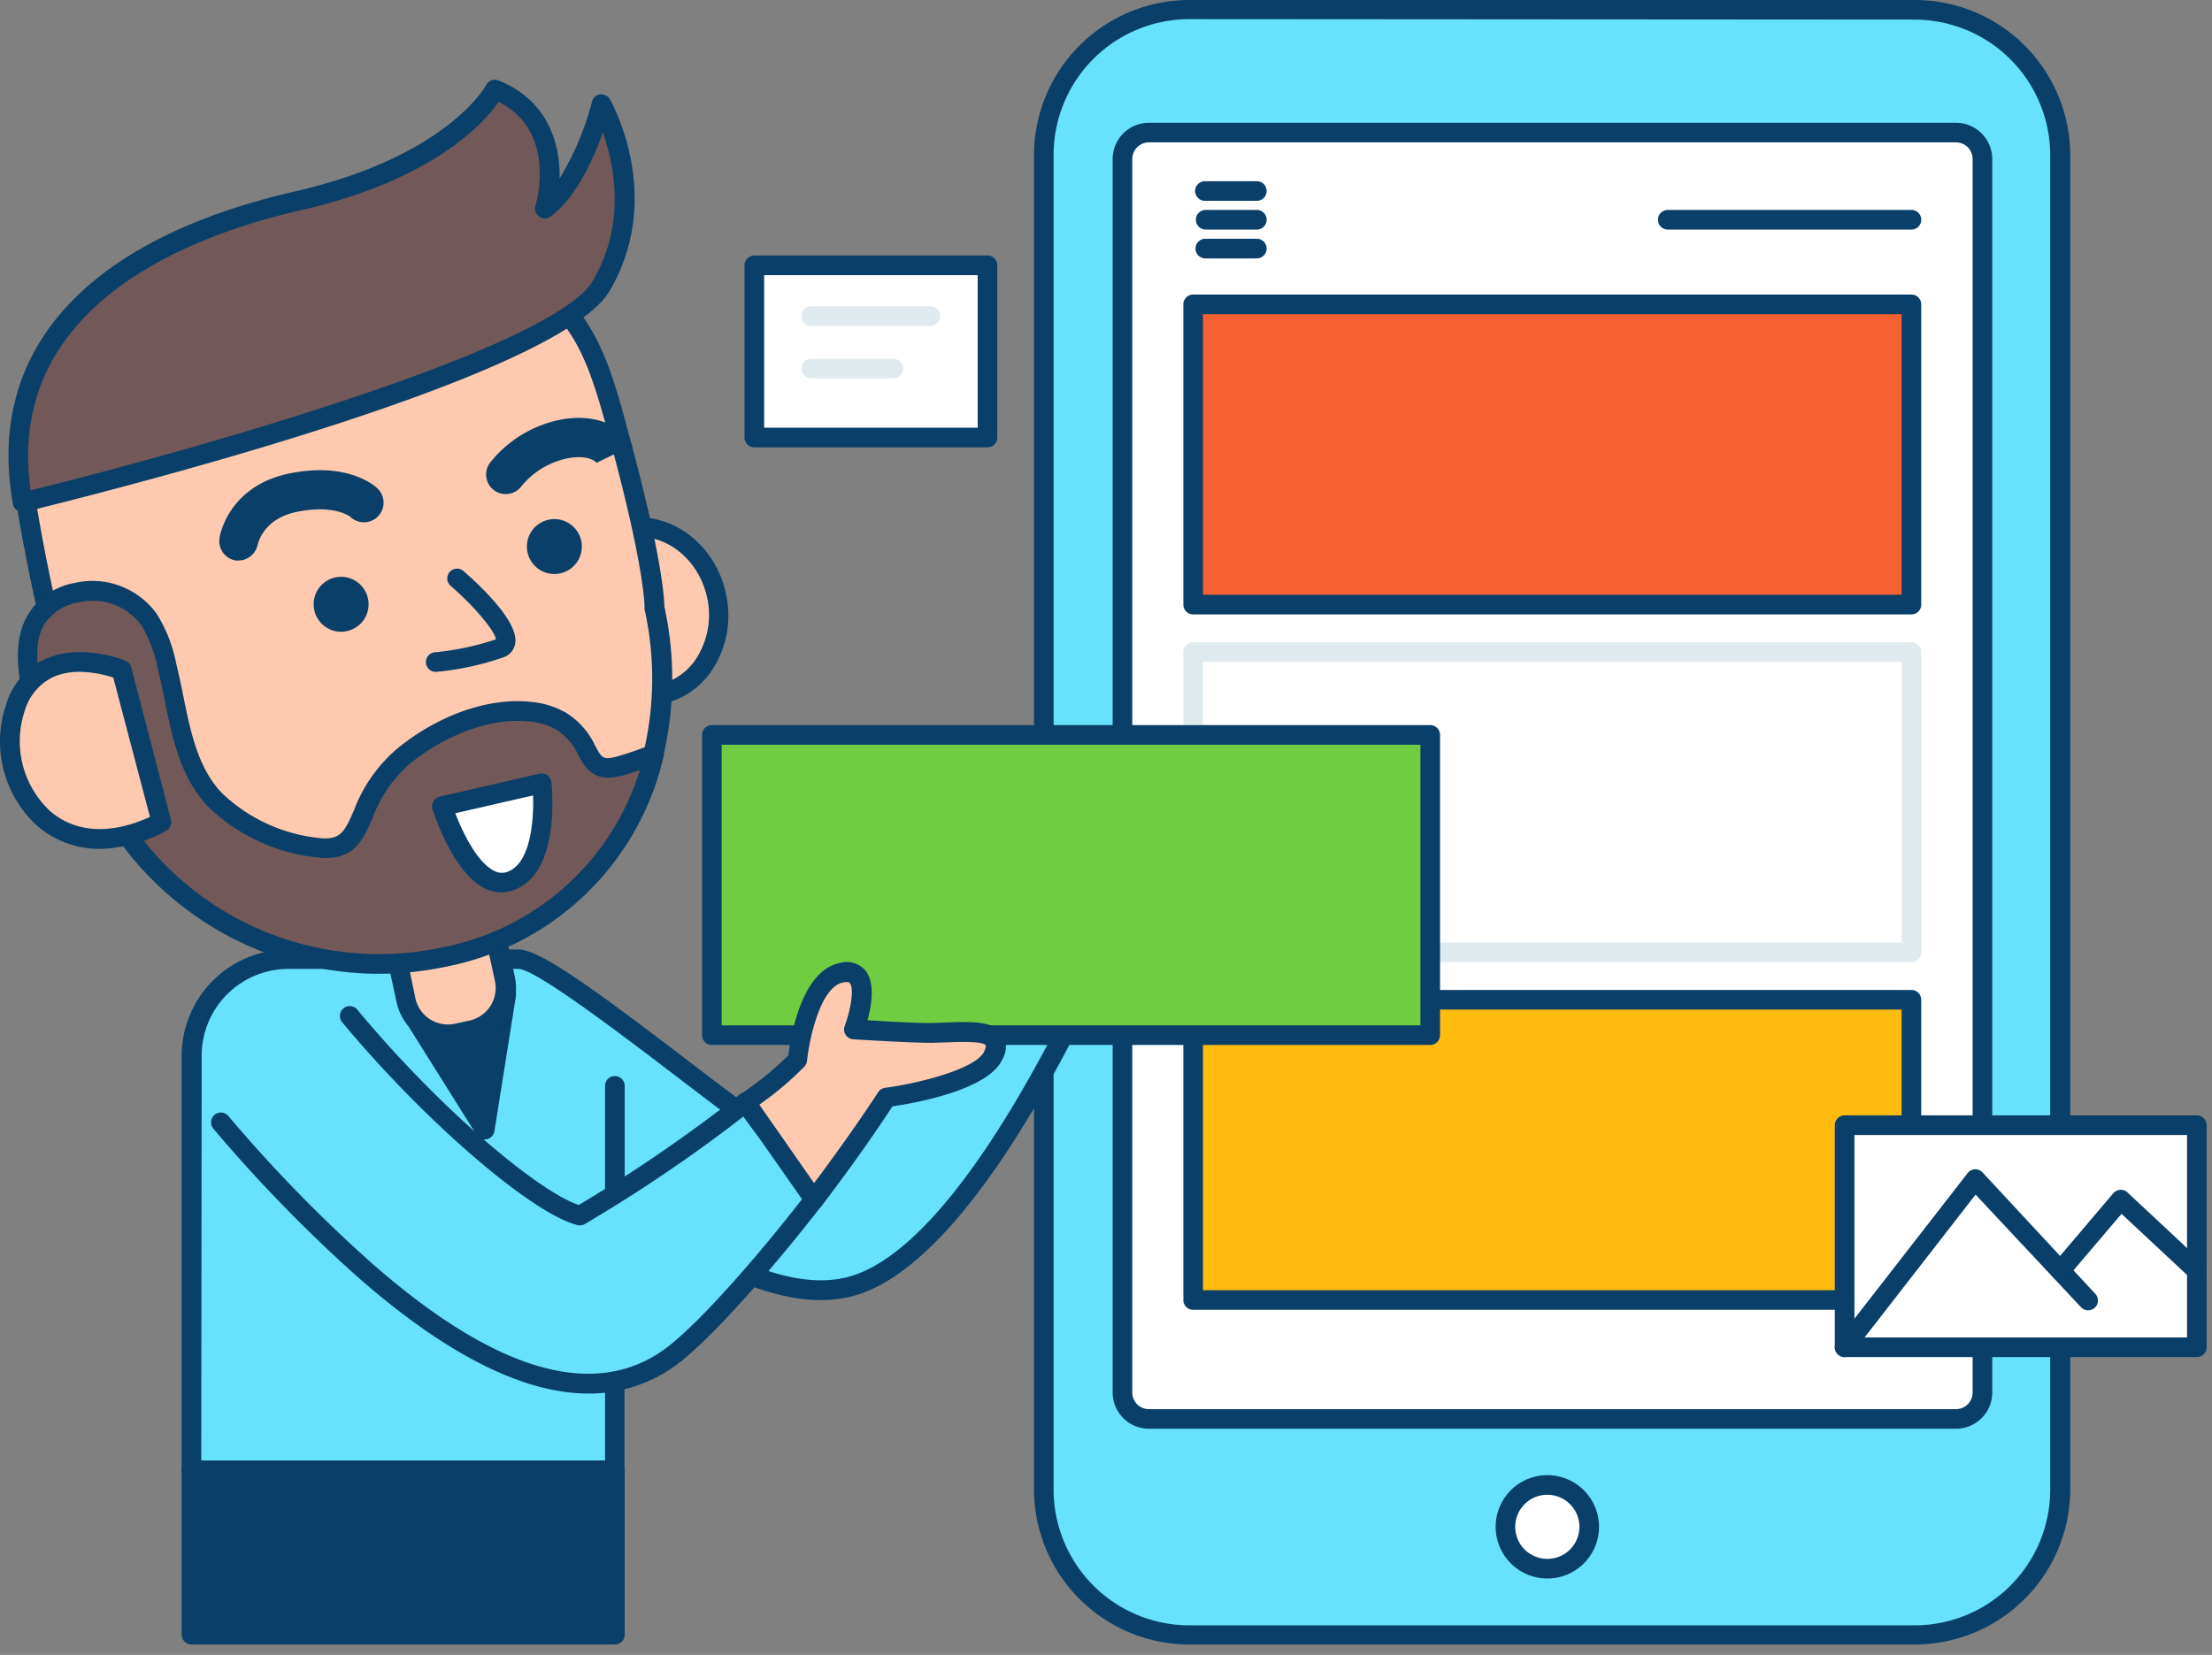<svg xmlns="http://www.w3.org/2000/svg" width="151" height="113" fill="none">
    <rect width="100%" height="100%" fill="#808080" stroke="none"/>
    <path d="M130.723.636H81.209c-5.483 0-9.929 4.446-9.929 9.93v91.125c0 5.484 4.446 9.93 9.93 9.93h49.513c5.483 0 9.929-4.446 9.929-9.93V10.566c0-5.484-4.446-9.93-9.929-9.93Z"
          fill="#68E1FD"/>
    <path d="M130.723 112.29H81.209a10.602 10.602 0 0 1-7.508-3.099 10.608 10.608 0 0 1-3.117-7.5V10.599A10.613 10.613 0 0 1 81.183 0h49.513a10.613 10.613 0 0 1 10.626 10.599v91.125a10.617 10.617 0 0 1-10.599 10.566ZM81.209 1.306a9.273 9.273 0 0 0-9.286 9.293v91.125a9.274 9.274 0 0 0 9.26 9.26h49.513a9.267 9.267 0 0 0 9.26-9.26V10.599a9.268 9.268 0 0 0-9.26-9.26L81.21 1.306Z"
          fill="#093F68"/>
    <path d="M133.508 9.052H78.431c-.999 0-1.808.81-1.808 1.808v84.222c0 .999.81 1.808 1.808 1.808h55.077c.998 0 1.808-.81 1.808-1.808V10.86c0-.998-.81-1.808-1.808-1.808Z"
          fill="#fff"/>
    <path d="M133.521 97.56H78.424a2.478 2.478 0 0 1-2.47-2.477V10.86a2.478 2.478 0 0 1 2.47-2.477h55.097a2.479 2.479 0 0 1 2.478 2.477v84.223a2.476 2.476 0 0 1-2.478 2.477ZM78.424 9.722a1.138 1.138 0 0 0-1.131 1.138v84.223a1.138 1.138 0 0 0 1.131 1.138h55.097a1.138 1.138 0 0 0 1.138-1.138V10.86a1.136 1.136 0 0 0-1.138-1.138H78.424Z"
          fill="#093F68"/>
    <path d="M130.482 65.696H81.451a.67.67 0 0 1-.67-.67V44.526a.67.67 0 0 1 .67-.67h49.031a.67.67 0 0 1 .669.67v20.502a.667.667 0 0 1-.669.67ZM82.12 64.357h47.692V45.195H82.12v19.162Z"
          fill="#DFEAEF"/>
    <path d="M105.628 107.114a2.859 2.859 0 1 0 0-5.718 2.859 2.859 0 0 0 0 5.718Z" fill="#fff"/>
    <path d="M105.628 107.784a3.525 3.525 0 0 1-3.26-2.179 3.528 3.528 0 1 1 3.26 2.179Zm0-5.718a2.185 2.185 0 0 0-2.023 1.351 2.185 2.185 0 0 0 1.596 2.985 2.182 2.182 0 0 0 2.247-.931 2.185 2.185 0 0 0-.274-2.762 2.193 2.193 0 0 0-1.546-.643Z"
          fill="#093F68"/>
    <path d="M130.488 20.783H81.451v20.501h49.037V20.783Z" fill="#F56132"/>
    <path d="M130.482 41.954H81.451a.67.67 0 0 1-.67-.67V20.783a.67.67 0 0 1 .67-.67h49.031a.67.67 0 0 1 .669.67v20.501a.663.663 0 0 1-.196.474.67.67 0 0 1-.473.196Zm-48.362-1.34h47.692V21.453H82.12v19.163Z"
          fill="#093F68"/>
    <path d="M130.488 68.267H81.451V88.77h49.037V68.267Z" fill="#FFBC0E"/>
    <path d="M130.482 89.438H81.451a.67.67 0 0 1-.67-.67v-20.5a.67.67 0 0 1 .67-.67h49.031a.67.67 0 0 1 .669.67v20.5a.668.668 0 0 1-.669.67ZM82.12 88.1h47.692V68.937H82.12v19.162ZM85.796 13.712H82.28a.67.67 0 1 1 0-1.339h3.515a.67.67 0 0 1 0 1.34ZM85.796 15.674H82.28a.67.67 0 0 1 0-1.339h3.515a.67.67 0 1 1 0 1.34ZM85.796 17.643H82.28a.67.67 0 1 1 0-1.34h3.515a.67.67 0 0 1 0 1.34ZM130.482 15.674H113.85a.667.667 0 0 1-.67-.67.668.668 0 0 1 .67-.669h16.632a.67.67 0 0 1 0 1.34Z"
          fill="#093F68"/>
    <path d="M71.682 61.083c-2.518-1.225-3.623.127-4.854 2.678-3.114 6.367-9.227 13.9-11.256 15.54-2.477-.63-17.689-13.786-20.2-13.786H19.698a6.594 6.594 0 0 0-6.602 6.602v28.315h28.905V81.986l.294.194c6.167 4.058 10.439 5.906 13.78 5.906.59.004 1.178-.06 1.754-.188C63.8 86.56 69.94 76.282 74.039 67.872a5.076 5.076 0 0 0-2.357-6.79Z"
          fill="#68E1FD"/>
    <path d="M41.974 101.075H13.07a.672.672 0 0 1-.67-.67V72.09a7.279 7.279 0 0 1 7.298-7.258h15.7c1.507 0 5.505 2.966 11.905 7.854 3.221 2.45 6.83 5.21 8.162 5.839 2.096-1.915 7.747-8.845 10.793-15.072 1.145-2.357 2.538-4.52 5.739-2.953a5.745 5.745 0 0 1 2.604 7.68c-4.165 8.537-10.438 19.009-16.665 20.388-3.663.817-8.202-.75-15.306-5.357v17.174a.674.674 0 0 1-.4.633.669.669 0 0 1-.256.057Zm-28.235-1.34h27.565V81.987a.669.669 0 0 1 1.045-.556l.281.195c7.17 4.686 11.617 6.38 15.031 5.624 4.513-1.004 9.963-7.807 15.755-19.671a4.412 4.412 0 0 0-2.009-5.893c-1.8-.877-2.618-.395-3.957 2.337-3.093 6.334-9.266 14.02-11.436 15.775a.67.67 0 0 1-.589.127c-1.178-.301-4.164-2.544-8.938-6.187-3.957-3.02-9.93-7.579-11.095-7.579H19.698a5.932 5.932 0 0 0-5.932 5.932l-.027 27.646Z"
          fill="#093F68"/>
    <path d="m28.175 69.338 4.88 7.794 1.467-9.213-6.347 1.42Z" fill="#093F68"/>
    <path d="M33.089 77.802a.67.67 0 0 1-.562-.315l-4.888-7.794a.668.668 0 0 1 .422-1.004l6.347-1.426a.668.668 0 0 1 .603.167.67.67 0 0 1 .207.596l-1.466 9.213a.67.67 0 0 1-.663.563Zm-3.81-8.035 3.428 5.477 1.031-6.475-4.459.998ZM41.974 82.656a.67.67 0 0 1-.67-.67v-7.84a.67.67 0 1 1 1.34 0v7.84a.67.67 0 0 1-.67.67ZM41.98 100.405H13.07v11.222h28.91v-11.222Z"
          fill="#093F68"/>
    <path d="M41.974 112.29H13.07a.672.672 0 0 1-.67-.67v-11.215a.67.67 0 0 1 .67-.67h28.904a.67.67 0 0 1 .67.67v11.215a.671.671 0 0 1-.67.67Zm-28.235-1.339h27.565v-9.876H13.74v9.876Z"
          fill="#093F68"/>
    <path d="M97.633 50.183H48.596v20.501h49.038V50.183Z" fill="#70CC40"/>
    <path d="M97.633 71.354H48.596a.67.67 0 0 1-.67-.67V50.183a.67.67 0 0 1 .67-.67h49.038a.67.67 0 0 1 .669.67v20.501a.67.67 0 0 1-.67.67Zm-48.368-1.34h47.699V50.853H49.265v19.163Z"
          fill="#093F68"/>
    <path d="M15.078 76.636A100.248 100.248 0 0 0 24.88 86.68c5.899 5.182 11.008 7.78 15.286 7.78a9.334 9.334 0 0 0 6.12-2.23c2.758-2.276 6.956-7.291 9.286-10.344-.823-1.868-4.278-5.799-4.686-6.649a103.522 103.522 0 0 1-11.33 7.707C36.612 82.22 29.394 76 23.837 69.31"
          fill="#68E1FD"/>
    <path d="M40.166 95.156c-4.439 0-9.728-2.678-15.728-7.94a100.344 100.344 0 0 1-9.875-10.15.67.67 0 1 1 1.03-.858 98.57 98.57 0 0 0 9.73 9.996c8.703 7.66 15.653 9.575 20.541 5.538 2.444-2.009 6.274-6.482 8.925-9.91-.85-1.378-1.79-2.7-2.812-3.957a37.457 37.457 0 0 1-1.232-1.633 103.623 103.623 0 0 1-10.82 7.338.67.67 0 0 1-.495.073c-3.107-.763-10.472-7.103-16.07-13.852a.67.67 0 1 1 1.032-.858c5.738 6.91 12.42 12.44 15.118 13.338 3.82-2.279 7.49-4.8 10.987-7.546a.67.67 0 0 1 1.025.261c.46.713.96 1.4 1.5 2.056a29.903 29.903 0 0 1 3.153 4.593.669.669 0 0 1-.08.67c-1.942 2.53-6.395 7.967-9.374 10.451a10.043 10.043 0 0 1-6.555 2.39Z"
          fill="#093F68"/>
    <path d="M55.572 81.913c3.18-4.205 4.955-6.983 4.955-6.983s6.401-.858 7.298-2.88c.897-2.022-2.109-1.54-4.211-1.526-1.634 0-5.303-.241-5.303-.241s1.607-4.346-.857-3.87c-2.464.475-3.013 5.952-3.013 5.952a22.092 22.092 0 0 1-3.522 2.9l4.653 6.648Z"
          fill="#FFC9B0"/>
    <path d="M55.572 82.582a.67.67 0 0 1-.535-.288l-4.654-6.648a.671.671 0 0 1-.006-.752.672.672 0 0 1 .187-.186 22.118 22.118 0 0 0 3.254-2.645c.148-1.212.877-5.798 3.522-6.307a1.667 1.667 0 0 1 1.714.49c.71.83.442 2.41.167 3.42 1.179.074 3.301.201 4.4.188l1.017-.034c1.634-.06 3.174-.12 3.796.797a1.681 1.681 0 0 1 0 1.7c-.924 2.097-5.898 2.994-7.512 3.228-.515.79-2.203 3.348-4.814 6.77a.67.67 0 0 1-.536.267Zm-3.736-7.15 3.736 5.356c2.78-3.723 4.36-6.18 4.373-6.207a.669.669 0 0 1 .475-.301c2.504-.335 6.26-1.34 6.77-2.491.133-.301.1-.409.1-.409-.201-.3-1.842-.234-2.632-.207l-1.058.033c-1.62 0-5.202-.234-5.356-.24a.67.67 0 0 1-.62-.599.669.669 0 0 1 .037-.306c.409-1.098.67-2.577.342-2.939-.08-.094-.315-.067-.442-.04-1.614.315-2.343 4.07-2.47 5.356a.73.73 0 0 1-.168.382 22.33 22.33 0 0 1-3.087 2.611Z"
          fill="#093F68"/>
    <path d="m26.89 64.431 6.728-1.453.841 3.894a2.94 2.94 0 0 1-2.252 3.493l-.989.214a2.94 2.94 0 0 1-3.493-2.252l-.841-3.894.006-.002Z"
          fill="#FFC9B0"/>
    <path d="M30.598 71.293a3.603 3.603 0 0 1-3.521-2.839l-.844-3.896a.67.67 0 0 1 .515-.79l6.763-1.467a.669.669 0 0 1 .691.276.67.67 0 0 1 .106.24l.837 3.89a3.603 3.603 0 0 1-2.759 4.285l-1.018.221c-.253.054-.51.08-.77.08Zm-2.912-6.36.67 3.234a2.27 2.27 0 0 0 2.677 1.74l1.018-.22a2.277 2.277 0 0 0 1.741-2.679l-.703-3.234-5.403 1.159Z"
          fill="#093F68"/>
    <path d="M45.077 47.423c2.798-.605 4.518-3.63 3.843-6.756-.676-3.126-3.491-5.17-6.289-4.566-2.797.604-4.518 3.628-3.842 6.755.675 3.126 3.49 5.17 6.288 4.567Z"
          fill="#FFC9B0"/>
    <path d="M44.076 48.187a5.67 5.67 0 0 1-3.347-1.118 6.937 6.937 0 0 1-1.915-8.878 5.535 5.535 0 0 1 3.649-2.752c3.153-.67 6.334 1.594 7.084 5.075a6.776 6.776 0 0 1-.67 4.801 5.45 5.45 0 0 1-4.807 2.872h.006Zm-.455-11.53c-.286 0-.57.029-.85.088a4.264 4.264 0 0 0-2.786 2.109 5.617 5.617 0 0 0 1.547 7.13 4.132 4.132 0 0 0 6.187-1.339 5.49 5.49 0 0 0 .549-3.856c-.53-2.43-2.518-4.131-4.647-4.131Z"
          fill="#093F68"/>
    <path d="M1.36 31.703c.89 5.732 2.677 15.775 5.55 20.562 4.974 8.249 14.783 14.944 23.5 13.063a18.199 18.199 0 0 0 14.222-13.84c.773-3.28.79-6.694.047-9.983 0 0 .094-2.457-2.337-11.382-2.43-8.925-3.79-13.612-21.76-12.648C6.715 18.192.469 26 1.359 31.703Z"
          fill="#FFC9B0"/>
    <path d="M27.518 66.292c-6.842 0-15.54-4.326-21.184-13.68-2.17-3.588-4.017-10.39-5.638-20.802-.395-2.538.476-5.27 2.444-7.7 1.969-2.43 6.977-6.769 17.408-7.365 18.614-.99 20.087 4.325 22.444 13.143 2.203 8.115 2.35 10.974 2.357 11.51.742 3.365.719 6.855-.067 10.21a18.943 18.943 0 0 1-14.73 14.342 14.79 14.79 0 0 1-3.034.342Zm-2.59-48.328c-1.34 0-2.746.047-4.313.127-7.237.388-13.23 2.879-16.43 6.836-1.734 2.13-2.498 4.493-2.163 6.649.59 3.763 2.37 15.212 5.457 20.314 4.58 7.586 14.12 14.63 22.764 12.721a17.629 17.629 0 0 0 13.713-13.344c.74-3.183.754-6.492.04-9.682a1.417 1.417 0 0 1 0-.167s.033-2.558-2.31-11.208c-2.142-7.88-3.32-12.246-16.759-12.246Z"
          fill="#093F68"/>
    <path d="M36.25 48.602c-2.418-.294-5.698.61-8.604 2.92-3.83 3.053-2.39 6.796-6.026 6.36a11.945 11.945 0 0 1-6.91-3.173c-2.377-2.357-2.605-6.133-3.388-9.254a9.26 9.26 0 0 0-1.225-3.166 4.748 4.748 0 0 0-4.854-1.842c-6.287 1.487-2.09 9.541-.837 13.19l2.731-.589.402 2.243a21.278 21.278 0 0 0 22.852 10.043 18.198 18.198 0 0 0 14.221-13.84c-.806.332-1.63.614-2.47.844-2.398.61-1.6-1.74-3.918-3.1a5.264 5.264 0 0 0-1.975-.636Z"
          fill="#725858"/>
    <path d="M25.831 66.493A21.93 21.93 0 0 1 6.977 55.64a.596.596 0 0 1-.087-.228l-.282-1.56-2.055.442a.67.67 0 0 1-.777-.435c-.167-.49-.388-1.058-.623-1.674C1.955 49.11.328 44.907 1.814 42.14a4.686 4.686 0 0 1 3.315-2.343 5.41 5.41 0 0 1 5.557 2.102 9.87 9.87 0 0 1 1.339 3.395c.174.703.328 1.446.475 2.163.502 2.504 1.031 5.088 2.732 6.775a11.302 11.302 0 0 0 6.521 2.987c1.5.174 1.768-.429 2.41-1.889a10.217 10.217 0 0 1 3.1-4.332c2.84-2.263 6.241-3.407 9.1-3.06.79.084 1.556.328 2.25.717a5.203 5.203 0 0 1 2.008 2.25c.442.823.536.997 1.4.776.81-.223 1.606-.496 2.383-.816a.67.67 0 0 1 .897.776 18.942 18.942 0 0 1-14.73 14.342 22.34 22.34 0 0 1-4.74.509ZM8.195 55.05a20.535 20.535 0 0 0 22.095 9.622A17.59 17.59 0 0 0 43.681 52.58c-.489.174-.93.308-1.305.401-1.868.476-2.444-.582-2.906-1.433a3.91 3.91 0 0 0-1.52-1.74 4.48 4.48 0 0 0-1.734-.536c-2.47-.301-5.578.763-8.108 2.772a8.979 8.979 0 0 0-2.679 3.823c-.67 1.533-1.299 2.98-3.796 2.678a12.628 12.628 0 0 1-7.305-3.347c-2.008-2.01-2.557-4.76-3.1-7.46-.154-.736-.294-1.432-.462-2.108a8.804 8.804 0 0 0-1.125-2.946 4.11 4.11 0 0 0-4.15-1.574 3.448 3.448 0 0 0-2.532 1.627c-1.171 2.23.395 6.267 1.433 8.932.16.415.315.803.442 1.165l2.163-.469a.703.703 0 0 1 .515.1.67.67 0 0 1 .281.436l.402 2.15ZM23.628 43.105a1.875 1.875 0 1 0-.791-3.664 1.875 1.875 0 0 0 .791 3.664ZM37.843 39.195a1.875 1.875 0 1 0 0-3.75 1.875 1.875 0 0 0 0 3.75Z"
          fill="#093F68"/>
    <path d="M29.775 45.878a.67.67 0 1 1-.06-1.34 18.576 18.576 0 0 0 4.137-.883c-.06-.563-1.473-2.25-3.073-3.636a.668.668 0 0 1 .128-1.12.671.671 0 0 1 .75.11c1.137.99 3.762 3.454 3.514 4.927a1.206 1.206 0 0 1-.79.944c-1.47.513-2.996.846-4.546.991l-.06.007ZM16.303 38.271a1.235 1.235 0 0 1-.22 0 1.34 1.34 0 0 1-1.099-1.506c0-.148.59-3.576 4.76-4.433 3.965-.817 5.84.83 6.027 1.025a1.34 1.34 0 0 1-1.855 1.935s-1.078-.87-3.649-.342c-2.256.469-2.618 2.056-2.678 2.236a1.339 1.339 0 0 1-1.286 1.085ZM34.522 33.738a1.339 1.339 0 0 1-1.085-2.122 8.181 8.181 0 0 1 4.935-2.98c2.865-.488 4.358.898 4.787 1.788l-2.41 1.165a.174.174 0 0 0 .033.06s-.435-.63-1.962-.368a5.504 5.504 0 0 0-3.22 1.915 1.34 1.34 0 0 1-1.078.542Z"
          fill="#093F68"/>
    <path d="M8.316 45.75s-5.564-2.303-7.238 2.578c-1.674 4.881 2.404 11.684 9.916 7.8L8.316 45.752Z" fill="#FFC9B0"/>
    <path d="M6.816 57.963a6.455 6.455 0 0 1-4.278-1.574 7.813 7.813 0 0 1-2.116-8.295A4.967 4.967 0 0 1 3.1 45c2.444-1.104 5.356.067 5.47.12a.67.67 0 0 1 .389.45l2.705 10.398a.67.67 0 0 1-.342.77 9.876 9.876 0 0 1-4.506 1.225Zm-1.38-12.086a4.426 4.426 0 0 0-1.814.355 3.71 3.71 0 0 0-1.935 2.31 6.528 6.528 0 0 0 1.728 6.836c1.727 1.493 4.137 1.634 6.822.402l-2.504-9.514a7.632 7.632 0 0 0-2.296-.389Z"
          fill="#093F68"/>
    <path d="m30.163 55.05 6.81-1.56s.595 5.712-2.15 6.696-4.66-5.136-4.66-5.136Z" fill="#fff"/>
    <path d="M34.234 60.936a2.564 2.564 0 0 1-1.152-.282c-2.142-1.07-3.414-4.968-3.555-5.403a.671.671 0 0 1 .241-.74.67.67 0 0 1 .248-.117l6.81-1.56a.71.71 0 0 1 .541.107.67.67 0 0 1 .275.476c.067.67.556 6.273-2.598 7.365a2.43 2.43 0 0 1-.81.154Zm-3.154-5.404c.496 1.293 1.487 3.348 2.638 3.924a1.11 1.11 0 0 0 .918.074c1.573-.55 1.814-3.475 1.754-5.216l-5.31 1.218Z"
          fill="#093F68"/>
    <path d="M1.547 34.3s35.94-8.703 39.503-14.803c3.562-6.1 0-12.393 0-12.393s-1.259 5.182-3.843 7.15c0 0 1.8-6.1-3.428-8.141 0 0-2.585 5.102-13.472 7.606C9.42 16.223-.623 22.189 1.547 34.3Z"
          fill="#725858"/>
    <path d="M1.547 34.97a.67.67 0 0 1-.663-.549C-.991 23.936 5.859 16.343 20.167 13.063 30.55 10.679 33.163 5.852 33.19 5.805a.67.67 0 0 1 .836-.315c3.348 1.34 4.225 4.285 4.172 6.695a19.255 19.255 0 0 0 2.21-5.229.67.67 0 0 1 .555-.509.67.67 0 0 1 .67.335c.153.268 3.722 6.662 0 13.056-3.723 6.395-38.46 14.73-39.939 15.119l-.147.013ZM34.04 6.956c-1.005 1.433-4.473 5.357-13.572 7.412-7.68 1.768-20.14 6.589-18.379 19.11 10.405-2.552 35.64-9.602 38.392-14.323 2.283-3.916 1.446-7.947.67-10.11-.623 1.768-1.788 4.4-3.55 5.738a.67.67 0 0 1-.79 0 .67.67 0 0 1-.26-.736c.08-.201 1.46-5.116-2.511-7.09Z"
          fill="#093F68"/>
    <path d="M67.41 18.118H51.495v11.757H67.41V18.118Z" fill="#fff"/>
    <path d="M67.41 30.545H51.495a.67.67 0 0 1-.67-.67V18.118a.67.67 0 0 1 .67-.67H67.41a.67.67 0 0 1 .67.67v11.758a.67.67 0 0 1-.67.67Zm-15.246-1.339H66.74V18.788H52.164v10.418Z"
          fill="#093F68"/>
    <path d="M149.965 76.83h-24.043v15.166h24.043V76.83Z" fill="#fff"/>
    <path d="M149.965 92.665h-24.043a.67.67 0 0 1-.67-.669V76.831a.672.672 0 0 1 .67-.67h24.043a.671.671 0 0 1 .67.67v15.165a.672.672 0 0 1-.67.67Zm-23.374-1.339h22.705V77.5h-22.705v13.826Z"
          fill="#093F68"/>
    <path d="M125.922 92.665a.669.669 0 0 1-.529-1.078l8.925-11.482a.667.667 0 0 1 .781-.21c.09.037.171.092.237.163l7.666 8.255a.677.677 0 0 1 .212.49.663.663 0 0 1-.213.49.674.674 0 0 1-.765.103.67.67 0 0 1-.212-.172l-7.164-7.653-8.436 10.86a.666.666 0 0 1-.502.234Z"
          fill="#093F68"/>
    <path d="M140.652 87.436a.67.67 0 0 1-.509-1.104l4.118-4.854a.675.675 0 0 1 .741-.195c.086.03.164.079.23.141l5.195 4.854a.67.67 0 1 1-.917.978l-4.687-4.372-3.669 4.318a.666.666 0 0 1-.502.234Z"
          fill="#093F68"/>
    <path d="M63.52 22.256h-8.135a.67.67 0 1 1 0-1.34h8.135a.67.67 0 1 1 0 1.34ZM60.976 25.838h-5.591a.67.67 0 1 1 0-1.34h5.59a.67.67 0 0 1 0 1.34Z"
          fill="#DFEAEF"/>
</svg>